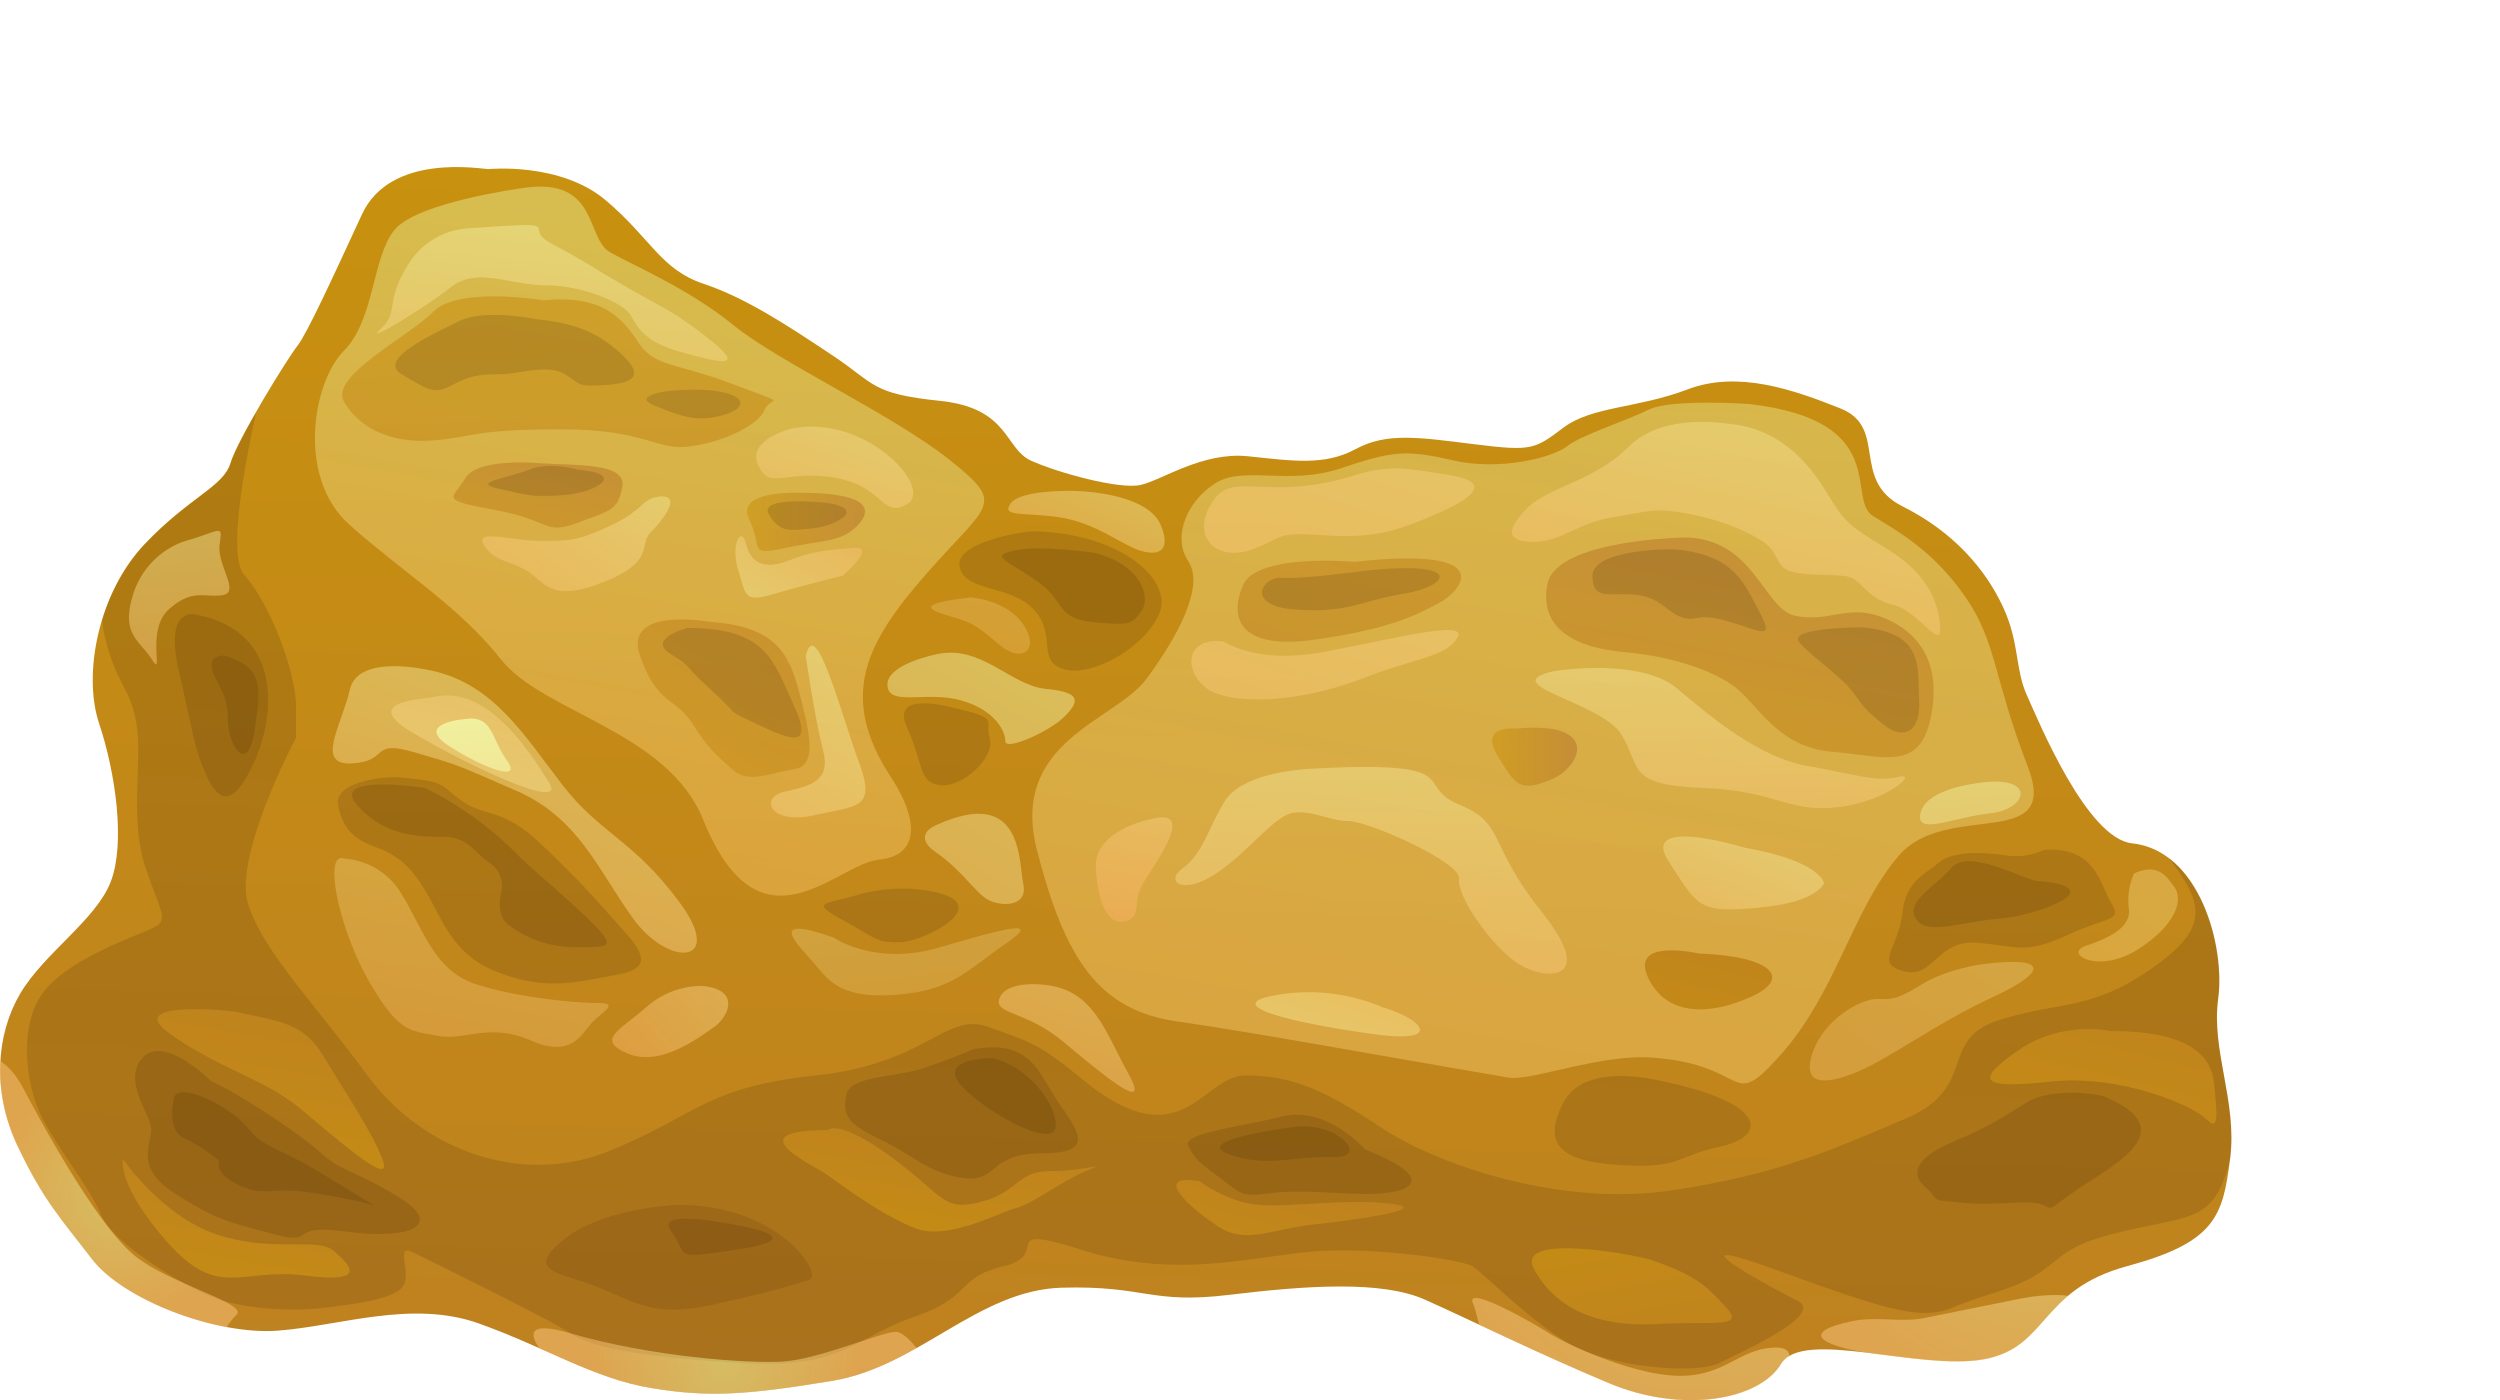 <svg xmlns="http://www.w3.org/2000/svg" xmlns:xlink="http://www.w3.org/1999/xlink" viewBox="0 0 644.41 360.95"><defs><style>.cls-1{mask:url(#mask);}.cls-2,.cls-4,.cls-6{mix-blend-mode:multiply;}.cls-2{fill:url(#radial-gradient);}.cls-3{mask:url(#mask-2);}.cls-4{fill:url(#radial-gradient-2);}.cls-5{mask:url(#mask-3);}.cls-6{fill:url(#radial-gradient-3);}.cls-7{fill:none;}.cls-8{isolation:isolate;}.cls-9{fill:url(#Безымянный_градиент_2);}.cls-10,.cls-12,.cls-16,.cls-17,.cls-19,.cls-20,.cls-22,.cls-23,.cls-24,.cls-25,.cls-26,.cls-27,.cls-28,.cls-29,.cls-30,.cls-31,.cls-32,.cls-33,.cls-34,.cls-35,.cls-37,.cls-38,.cls-40,.cls-41,.cls-42,.cls-43,.cls-48,.cls-49,.cls-51,.cls-55,.cls-57,.cls-59,.cls-61,.cls-64,.cls-66{mix-blend-mode:overlay;}.cls-10,.cls-12{opacity:0.41;}.cls-10{fill:url(#Безымянный_градиент_7);}.cls-11,.cls-13,.cls-14,.cls-21,.cls-36,.cls-39,.cls-44{opacity:0.59;}.cls-11{fill:url(#Безымянный_градиент_2-2);}.cls-12{fill:url(#Безымянный_градиент_7-2);}.cls-13{fill:url(#Безымянный_градиент_2-3);}.cls-14{fill:url(#Безымянный_градиент_2-4);}.cls-15,.cls-18{fill:#442908;}.cls-15{opacity:0.17;}.cls-16,.cls-17,.cls-19,.cls-20,.cls-26,.cls-28,.cls-29,.cls-31,.cls-32,.cls-33,.cls-34,.cls-35,.cls-37,.cls-38,.cls-40,.cls-41,.cls-43,.cls-51,.cls-55,.cls-57,.cls-59{opacity:0.5;}.cls-16{fill:url(#Безымянный_градиент_4);}.cls-17{fill:url(#Безымянный_градиент_4-2);}.cls-18{opacity:0.14;}.cls-19{fill:url(#Безымянный_градиент_4-3);}.cls-20{fill:url(#Безымянный_градиент_4-4);}.cls-21{fill:url(#Безымянный_градиент_2-5);}.cls-22,.cls-23,.cls-24,.cls-25{opacity:0.48;}.cls-22{fill:url(#Безымянный_градиент_130);}.cls-23{fill:url(#Безымянный_градиент_130-2);}.cls-24{fill:url(#Безымянный_градиент_130-3);}.cls-25{fill:url(#Безымянный_градиент_130-4);}.cls-26{fill:url(#Безымянный_градиент_4-5);}.cls-27,.cls-42{opacity:0.35;}.cls-27{fill:url(#Безымянный_градиент_4-6);}.cls-28{fill:url(#Безымянный_градиент_4-7);}.cls-29{fill:url(#Безымянный_градиент_4-8);}.cls-30{opacity:0.31;fill:url(#Безымянный_градиент_4-9);}.cls-31{fill:url(#Безымянный_градиент_4-10);}.cls-32{fill:url(#Безымянный_градиент_4-11);}.cls-33{fill:url(#Безымянный_градиент_4-12);}.cls-34{fill:url(#Безымянный_градиент_4-13);}.cls-35{fill:url(#Безымянный_градиент_4-14);}.cls-36{fill:url(#Безымянный_градиент_2-6);}.cls-37{fill:url(#Безымянный_градиент_4-15);}.cls-38{fill:url(#Безымянный_градиент_4-16);}.cls-39{fill:url(#Безымянный_градиент_2-7);}.cls-40{fill:url(#Безымянный_градиент_4-17);}.cls-41{fill:url(#Безымянный_градиент_4-18);}.cls-42{fill:url(#Безымянный_градиент_4-19);}.cls-43{fill:url(#Безымянный_градиент_4-20);}.cls-44{fill:url(#Безымянный_градиент_2-8);}.cls-45{fill:url(#Безымянный_градиент_2-9);}.cls-46{fill:url(#Безымянный_градиент_2-10);}.cls-47{fill:url(#Безымянный_градиент_2-11);}.cls-48{opacity:0.3;fill:url(#Безымянный_градиент_4-21);}.cls-49{opacity:0.39;fill:url(#Безымянный_градиент_7-3);}.cls-50{fill:url(#Безымянный_градиент_2-12);}.cls-51{fill:url(#Безымянный_градиент_4-22);}.cls-52{fill:url(#Безымянный_градиент_2-13);}.cls-53{fill:url(#Безымянный_градиент_2-14);}.cls-54{opacity:0.49;fill:url(#Безымянный_градиент_7-4);}.cls-55{fill:url(#Безымянный_градиент_4-23);}.cls-56{fill:url(#Безымянный_градиент_2-15);}.cls-57{fill:url(#Безымянный_градиент_4-24);}.cls-58{fill:url(#Безымянный_градиент_4-25);}.cls-59{fill:url(#Безымянный_градиент_4-26);}.cls-60{mask:url(#mask-4);}.cls-61,.cls-64{opacity:0.52;}.cls-61{fill:url(#Безымянный_градиент_130-5);}.cls-62{clip-path:url(#clip-path);}.cls-63{mask:url(#mask-5);}.cls-64{fill:url(#Безымянный_градиент_130-6);}.cls-65{mask:url(#mask-6);}.cls-66{opacity:0.83;fill:url(#Безымянный_градиент_130-7);}.cls-67{filter:url(#luminosity-noclip-3);}.cls-68{filter:url(#luminosity-noclip-2);}.cls-69{filter:url(#luminosity-noclip);}</style><filter id="luminosity-noclip" x="45.91" y="-8596.47" width="123.03" height="32766" filterUnits="userSpaceOnUse" color-interpolation-filters="sRGB"><feFlood flood-color="#fff" result="bg"/><feBlend in="SourceGraphic" in2="bg"/></filter><mask id="mask" x="45.91" y="-8596.47" width="123.03" height="32766" maskUnits="userSpaceOnUse"><g class="cls-69"/></mask><radialGradient id="radial-gradient" cx="403.53" cy="657.28" r="49.02" gradientTransform="matrix(-0.92, -0.86, -0.85, 0.91, 1039.95, -62.34)" gradientUnits="userSpaceOnUse"><stop offset="0" stop-color="#fff"/><stop offset="0.01" stop-color="#f9f9f9"/><stop offset="0.13" stop-color="#bfbfbf"/><stop offset="0.25" stop-color="#8c8c8c"/><stop offset="0.37" stop-color="#616161"/><stop offset="0.49" stop-color="#3e3e3e"/><stop offset="0.62" stop-color="#232323"/><stop offset="0.74" stop-color="#0f0f0f"/><stop offset="0.87" stop-color="#040404"/><stop offset="1"/></radialGradient><filter id="luminosity-noclip-2" x="74.35" y="-8596.47" width="144.52" height="32766" filterUnits="userSpaceOnUse" color-interpolation-filters="sRGB"><feFlood flood-color="#fff" result="bg"/><feBlend in="SourceGraphic" in2="bg"/></filter><mask id="mask-2" x="74.35" y="-8596.47" width="144.52" height="32766" maskUnits="userSpaceOnUse"><g class="cls-68"/></mask><radialGradient id="radial-gradient-2" cx="445.73" cy="566.09" r="57.59" xlink:href="#radial-gradient"/><filter id="luminosity-noclip-3" x="378.07" y="-8596.47" width="266.34" height="32766" filterUnits="userSpaceOnUse" color-interpolation-filters="sRGB"><feFlood flood-color="#fff" result="bg"/><feBlend in="SourceGraphic" in2="bg"/></filter><mask id="mask-3" x="378.07" y="-8596.47" width="266.34" height="32766" maskUnits="userSpaceOnUse"><g class="cls-67"/></mask><radialGradient id="radial-gradient-3" cx="199.76" cy="403.85" r="106.13" xlink:href="#radial-gradient"/><linearGradient id="Безымянный_градиент_2" x1="294.94" y1="12.86" x2="280.01" y2="564.27" gradientUnits="userSpaceOnUse"><stop offset="0.02" stop-color="#c9920d"/><stop offset="1" stop-color="#b8772c"/></linearGradient><linearGradient id="Безымянный_градиент_7" x1="178.19" y1="59.61" x2="147.51" y2="229.77" gradientUnits="userSpaceOnUse"><stop offset="0" stop-color="#edfdab"/><stop offset="0.96" stop-color="#ffc96b"/></linearGradient><linearGradient id="Безымянный_градиент_2-2" x1="142.03" y1="47.37" x2="148.43" y2="245.75" xlink:href="#Безымянный_градиент_2"/><linearGradient id="Безымянный_градиент_7-2" x1="426.51" y1="37.67" x2="371.6" y2="333.35" xlink:href="#Безымянный_градиент_7"/><linearGradient id="Безымянный_градиент_2-3" x1="436.37" y1="227.99" x2="454.97" y2="133.92" xlink:href="#Безымянный_градиент_2"/><linearGradient id="Безымянный_градиент_2-4" x1="134.17" y1="149.43" x2="141.03" y2="114.73" xlink:href="#Безымянный_градиент_2"/><linearGradient id="Безымянный_градиент_4" x1="465.09" y1="60.67" x2="428.85" y2="221.29" gradientUnits="userSpaceOnUse"><stop offset="0" stop-color="#edfdab"/><stop offset="0.96" stop-color="#ffa254"/></linearGradient><linearGradient id="Безымянный_градиент_4-2" x1="147.98" y1="37.32" x2="133.61" y2="169.94" xlink:href="#Безымянный_градиент_4"/><linearGradient id="Безымянный_градиент_4-3" x1="442.62" y1="132.51" x2="444.76" y2="277.68" xlink:href="#Безымянный_градиент_4"/><linearGradient id="Безымянный_градиент_4-4" x1="355.13" y1="153.79" x2="351.57" y2="326.71" xlink:href="#Безымянный_градиент_4"/><linearGradient id="Безымянный_градиент_2-5" x1="192.6" y1="134.47" x2="222.99" y2="134.47" xlink:href="#Безымянный_градиент_2"/><radialGradient id="Безымянный_градиент_130" cx="30.65" cy="307.82" r="32.5" gradientUnits="userSpaceOnUse"><stop offset="0" stop-color="#edfdab"/><stop offset="0.96" stop-color="#ffc983"/></radialGradient><radialGradient id="Безымянный_градиент_130-2" cx="186.89" cy="350.83" r="35.41" xlink:href="#Безымянный_градиент_130"/><radialGradient id="Безымянный_градиент_130-3" cx="524.18" cy="303.82" r="59.24" xlink:href="#Безымянный_градиент_130"/><radialGradient id="Безымянный_градиент_130-4" cx="449.95" cy="288.45" r="90.66" xlink:href="#Безымянный_градиент_130"/><linearGradient id="Безымянный_градиент_4-5" x1="163.97" y1="137.21" x2="91.62" y2="319.12" xlink:href="#Безымянный_градиент_4"/><linearGradient id="Безымянный_градиент_4-6" x1="138.02" y1="162.19" x2="103.6" y2="327.95" xlink:href="#Безымянный_градиент_4"/><linearGradient id="Безымянный_градиент_4-7" x1="459.83" y1="196.7" x2="428.72" y2="274.93" xlink:href="#Безымянный_градиент_4"/><linearGradient id="Безымянный_градиент_4-8" x1="289.95" y1="110.69" x2="267.01" y2="168.37" xlink:href="#Безымянный_градиент_4"/><linearGradient id="Безымянный_градиент_4-9" x1="249.42" y1="31.41" x2="210.21" y2="151.26" gradientTransform="translate(13.34 98.61) rotate(-7.57)" xlink:href="#Безымянный_градиент_4"/><linearGradient id="Безымянный_градиент_4-10" x1="290" y1="152.81" x2="185.75" y2="340.63" xlink:href="#Безымянный_градиент_4"/><linearGradient id="Безымянный_градиент_4-11" x1="272.49" y1="143.08" x2="168.23" y2="330.92" xlink:href="#Безымянный_градиент_4"/><linearGradient id="Безымянный_градиент_4-12" x1="232.4" y1="76.12" x2="195.18" y2="176" xlink:href="#Безымянный_градиент_4"/><linearGradient id="Безымянный_градиент_4-13" x1="181.28" y1="93.48" x2="104.54" y2="193.84" xlink:href="#Безымянный_градиент_4"/><linearGradient id="Безымянный_градиент_4-14" x1="406.12" y1="-56.18" x2="286.25" y2="310.23" xlink:href="#Безымянный_градиент_4"/><linearGradient id="Безымянный_градиент_2-6" x1="402.29" y1="-14.48" x2="294.91" y2="313.73" xlink:href="#Безымянный_градиент_2"/><linearGradient id="Безымянный_градиент_4-15" x1="397.73" y1="-5.08" x2="286.6" y2="334.61" xlink:href="#Безымянный_градиент_4"/><linearGradient id="Безымянный_градиент_4-16" x1="39.34" y1="104.49" x2="54.56" y2="217.96" xlink:href="#Безымянный_градиент_4"/><linearGradient id="Безымянный_градиент_2-7" x1="166.37" y1="212.69" x2="213.5" y2="135.47" xlink:href="#Безымянный_градиент_2"/><linearGradient id="Безымянный_градиент_4-17" x1="187.67" y1="171.27" x2="223.09" y2="113.22" xlink:href="#Безымянный_градиент_4"/><linearGradient id="Безымянный_градиент_4-18" x1="220.11" y1="220.77" x2="142.88" y2="291.66" xlink:href="#Безымянный_градиент_4"/><linearGradient id="Безымянный_градиент_4-19" x1="563.67" y1="167.41" x2="413.6" y2="371.86" xlink:href="#Безымянный_градиент_4"/><linearGradient id="Безымянный_градиент_4-20" x1="305.46" y1="160" x2="283.55" y2="256.53" xlink:href="#Безымянный_градиент_4"/><linearGradient id="Безымянный_градиент_2-8" x1="384.62" y1="195.06" x2="406.52" y2="195.06" xlink:href="#Безымянный_градиент_2"/><linearGradient id="Безымянный_градиент_2-9" x1="234.27" y1="342.29" x2="249.58" y2="254.64" xlink:href="#Безымянный_градиент_2"/><linearGradient id="Безымянный_градиент_2-10" x1="53.37" y1="356.15" x2="69.8" y2="262.08" xlink:href="#Безымянный_градиент_2"/><linearGradient id="Безымянный_градиент_2-11" x1="61.19" y1="331" x2="82.67" y2="208.04" xlink:href="#Безымянный_градиент_2"/><linearGradient id="Безымянный_градиент_4-21" x1="229.03" y1="204.65" x2="242.76" y2="312.36" xlink:href="#Безымянный_градиент_4"/><linearGradient id="Безымянный_градиент_7-3" x1="605.99" y1="150.35" x2="522.69" y2="279.77" xlink:href="#Безымянный_градиент_7"/><linearGradient id="Безымянный_градиент_2-12" x1="429.43" y1="293.88" x2="454.21" y2="195.44" xlink:href="#Безымянный_градиент_2"/><linearGradient id="Безымянный_градиент_4-22" x1="110.2" y1="238.22" x2="139.25" y2="122.83" xlink:href="#Безымянный_градиент_4"/><linearGradient id="Безымянный_градиент_2-13" x1="529.77" y1="332.05" x2="564.21" y2="195.24" xlink:href="#Безымянный_градиент_2"/><linearGradient id="Безымянный_градиент_2-14" x1="320.98" y1="349.89" x2="341.59" y2="275.69" xlink:href="#Безымянный_градиент_2"/><linearGradient id="Безымянный_градиент_7-4" x1="339.52" y1="281.09" x2="350.41" y2="241.86" xlink:href="#Безымянный_градиент_7"/><linearGradient id="Безымянный_градиент_4-23" x1="304.36" y1="188.24" x2="253.75" y2="327.95" xlink:href="#Безымянный_градиент_4"/><linearGradient id="Безымянный_градиент_2-15" x1="410.89" y1="280.48" x2="434.79" y2="407.65" xlink:href="#Безымянный_градиент_2"/><linearGradient id="Безымянный_градиент_4-24" x1="506.13" y1="188.85" x2="515.26" y2="287.72" xlink:href="#Безымянный_градиент_4"/><linearGradient id="Безымянный_градиент_4-25" x1="119.46" y1="165.19" x2="133.32" y2="315.38" xlink:href="#Безымянный_градиент_4"/><linearGradient id="Безымянный_градиент_4-26" x1="239.4" y1="156.47" x2="152.71" y2="264.96" xlink:href="#Безымянный_градиент_4"/><mask id="mask-4" x="45.91" y="126.63" width="123.03" height="122.96" maskUnits="userSpaceOnUse"><g class="cls-1"><path class="cls-2" d="M62.39,145.83c-23.15,24.65-21.74,63.56,3.13,86.91s63.8,22.3,86.94-2.35,21.74-63.57-3.13-86.92S85.53,121.18,62.39,145.83Z"/></g></mask><radialGradient id="Безымянный_градиент_130-5" cx="403.53" cy="657.28" r="49.02" gradientTransform="matrix(-0.92, -0.86, -0.85, 0.91, 1039.95, -62.34)" xlink:href="#Безымянный_градиент_130"/><clipPath id="clip-path"><path class="cls-7" d="M549.59,217.38c17.32,1.82,24,26.48,22.17,40s4.93,26.48,3.08,41.26-3.69,21.55-26.48,27.71-20.32,20.94-36.95,24-46.81-8-52.35,1.23-25.25,12.93-44.34,4.93S378.38,339.93,367.3,335s-30.18-3.69-50.5-1.23-21.55-2.46-43.11-1.85-36.95,20.33-59.12,24-32,4.32-46.8,1.85-27.1-10.47-44.35-16.63-35.72.62-51.73,1.85-40-8-48-18.47-12.32-14.79-19.09-29-5.55-28.95.61-39.41,19.71-19.1,23.4-29,1.24-27.71-3.07-40.64,0-33.88,11.7-46.19,20.32-14.78,22.17-20.94,14.78-27.1,17.24-30.18,9.24-17.86,16.63-33.87,30.79-11.7,32.64-11.7c0,0,18.48-1.85,30.17,8s14.17,17.86,25.25,21.56,22.17,11.09,33.26,18.47,9.85,9.86,27.71,11.71,16.63,12.31,23.4,15.39S288.47,126.23,294,125s16-8.62,27.72-7.39,19.71,2.46,27.71-1.85,16-3.08,30.79-1.23,15.4,1.23,22.79-4.31,19.09-4.93,32-9.85,27.1,0,39.42,4.92,2.46,18.48,16,25.25,21.56,16.63,25.86,25.87,3.09,16,6.16,22.79S537.89,216.15,549.59,217.38Z"/></clipPath><mask id="mask-5" x="74.35" y="-3.54" width="144.52" height="144.44" maskUnits="userSpaceOnUse"><g class="cls-3"><path class="cls-4" d="M93.71,19c-27.19,29-25.54,74.67,3.67,102.1s75,26.19,102.13-2.77,25.54-74.67-3.68-102.1S120.89-9.93,93.71,19Z"/></g></mask><radialGradient id="Безымянный_градиент_130-6" cx="445.73" cy="566.09" r="57.59" gradientTransform="matrix(-0.92, -0.86, -0.85, 0.91, 1039.95, -62.34)" xlink:href="#Безымянный_градиент_130"/><mask id="mask-6" x="378.07" y="0" width="266.34" height="266.19" maskUnits="userSpaceOnUse"><g class="cls-5"><path class="cls-6" d="M413.76,41.57c-50.11,53.36-47.08,137.61,6.76,188.15s138.11,48.27,188.22-5.1S655.81,87,602,36.46,463.85-11.79,413.76,41.57Z"/></g></mask><radialGradient id="Безымянный_градиент_130-7" cx="199.76" cy="403.85" r="106.13" gradientTransform="matrix(-0.92, -0.86, -0.85, 0.91, 1039.95, -62.34)" xlink:href="#Безымянный_градиент_130"/></defs><g class="cls-8"><g id="Слой_2" data-name="Слой 2"><g id="_Layer_" data-name="&lt;Layer&gt;"><path class="cls-9" d="M549.59,217.38c17.32,1.82,24,26.48,22.17,40s4.93,26.48,3.08,41.26-3.69,21.55-26.48,27.71-20.32,20.94-36.95,24-46.81-8-52.35,1.23-25.25,12.93-44.34,4.93S378.38,339.93,367.3,335s-30.18-3.69-50.5-1.23-21.55-2.46-43.11-1.85-36.95,20.33-59.12,24-32,4.32-46.8,1.85-27.1-10.47-44.35-16.63-35.72.62-51.73,1.85-40-8-48-18.47-12.32-14.79-19.09-29-5.55-28.95.61-39.41,19.71-19.1,23.4-29,1.24-27.71-3.07-40.64,0-33.88,11.7-46.19,20.32-14.78,22.17-20.94,14.78-27.1,17.24-30.18,9.24-17.86,16.63-33.87,30.79-11.7,32.64-11.7c0,0,18.48-1.85,30.17,8s14.17,17.86,25.25,21.56,22.17,11.09,33.26,18.47,9.85,9.86,27.71,11.71,16.63,12.31,23.4,15.39S288.47,126.23,294,125s16-8.62,27.72-7.39,19.71,2.46,27.71-1.85,16-3.08,30.79-1.23,15.4,1.23,22.79-4.31,19.09-4.93,32-9.85,27.1,0,39.42,4.92,2.46,18.48,16,25.25,21.56,16.63,25.86,25.87,3.09,16,6.16,22.79S537.89,216.15,549.59,217.38Z"/><path class="cls-10" d="M134.92,48.45s-27.49,3.62-33.28,10.86-5.06,23.14-13,31.1S76.32,123,90.07,135.26s28.21,21,39.06,34.72,42.92,18.54,52.09,41.23c14.65,36.27,34.33,11.48,45.28,10.39s10.06-10.74,3.18-21.24c-13.74-21-6.51-34.72,9.41-52.8s20.25-17.36,5.78-28.94-44.12-25.31-55.7-34.72-25.31-15.19-31.83-18.81S154.45,45.56,134.92,48.45Z"/><path class="cls-11" d="M140,77.39s-21.7-3.62-28.21,2.89S85,96.92,88.62,103.43s11.58,10.85,22.43,10.13,10.13-2.9,33.27-2.9,24.6,5.79,34,4.35,17.36-5.79,18.8-9.41,7.23-.72-8-6.51-20.25-4.34-24.59-10.85S155.17,75.94,140,77.39Z"/><path class="cls-12" d="M451,104.15s-20.26-1.44-26.05,1.45-17.36,6.51-21,9.41-17.36,6.5-29.66,3.61-15.91-2.17-28.93,2.17-24.6-.72-31.83,3.62-11.58,13.75-7.24,20.25S303.47,164.2,295.51,175,260.06,191,267.3,219.17s15.91,41.23,36.17,44.13,51.36,8.68,85.36,14.47c5.76,1,23.63-6.2,37.36-5.14,24.86,1.92,19.47,13.89,32.08.07,15.19-16.64,18.81-37.61,31.11-52.08s42-.72,33.27-23.15-7.95-31.83-15.91-43.4-16.64-16.64-23.87-21S487.93,108.5,451,104.15Z"/><path class="cls-13" d="M435.51,138.57c-1.63-.1-34.45.55-36.64,12s7.11,16.4,19.69,17.5,23.52,4.92,29,9.29,10.94,15.32,24.62,16.41,23,5.47,25.71-9.84-5.48-22.43-13.68-25.16-13.13,1.64-21.33,0S452.47,139.67,435.51,138.57Z"/><path class="cls-14" d="M139.63,119.43s-16.41-1.64-19.69,3.83-7.11,5.47,7.66,8.2,12.57,6.57,21.32,3.28,10.4-3.28,11.49-9.29S149.47,120,139.63,119.43Z"/><path class="cls-15" d="M138,82.24s-13.13-2.74-19.69.55S97,92.63,103.53,96.46s8.2,5.47,13.13,2.74,8.2-2.74,12.57-2.74,12-2.73,16.41,0,2.74,3.28,10.94,2.74,8.75-3.29,3.28-8.21S148.92,83.33,138,82.24Z"/><path class="cls-15" d="M148.92,121.07s-7.1-2.19-12.57,0S121,124.35,128.69,126s8.2,2.19,16.41,1.64S162.05,122.16,148.92,121.07Z"/><path class="cls-15" d="M266.52,136.93c-2.2-.05-20.79,2.74-19.15,9.3s13.13,4.38,19.15,10.94.54,13.12,7.65,15.31S295,167,298.78,158.26,288.94,137.48,266.52,136.93Z"/><path class="cls-15" d="M103,200.38c-3.85-.36-17,1.09-15.86,7.11S91,216.24,97,218.42s9.3,5.47,13.13,12,6.56,15.31,17,19.69,18,3.82,26.25,2.18,16.95-1.64,8.2-11.48-12.58-14.22-22.42-23.52-14.22-6.56-20.23-10.94S115,201.47,103,200.38Z"/><path class="cls-15" d="M54.31,278.59s-12-12-17.5-6S39,287.34,39,291.16s-4.37,9.85,6,16.41S57.59,314.68,70.17,318s2.73-2.73,19.14-.54,25.16-1.64,13.67-8.75-14.77-6.56-20.23-11.49S62.51,282.42,54.31,278.59Z"/><path class="cls-15" d="M109.54,203.11s-24.6-3.83-17.5,4.38,16.41,8.2,22.43,8.2,8.2,4.38,11.48,6.56a7.14,7.14,0,0,1,3.28,7.66c-.54,2.19-1.09,6.56,2.19,8.75a27.89,27.89,0,0,0,17,5.47c8.75,0,11.48.55,2.19-8.21s-12.58-10.93-18-16.4A88.71,88.71,0,0,0,109.54,203.11Z"/><path class="cls-15" d="M432,141.63c-1.95-.19-21.54,0-21.54,6.85s5.38,3.92,11.75,4.9,7.83,4.9,11.75,5.87,3.43-1.46,11.75,1,11.75,4.9,7.84-2.44S447.21,143.09,432,141.63Z"/><path class="cls-15" d="M480,161.7s-19.59,0-16.16,3.92,10.28,8.32,13.71,12.73,2.45,3.92,7.84,8.33,9.79,1.95,9.3-6.37S496.18,163.17,480,161.7Z"/><path class="cls-16" d="M446.23,109.31c-1.94-.22-17.63-2.94-26.44,5.87s-20.56,10.29-26,15.68-5.88,8.81,1.46,8.81,11.27-4.9,20.57-6.37,10.29-2.44,18.61-1,15.67,4.41,20.07,7.35,2.94,6.85,7.84,7.83,8.81.49,13.22,1,5.39,5.88,12.24,7.35,13.22,13.22,12.25,4.89-5.39-14.2-14.2-19.58-10.29-6.37-14.7-13.72S459.45,110.77,446.23,109.31Z"/><path class="cls-17" d="M120.6,58.87a19.53,19.53,0,0,0-15.67,9.79c-5.88,9.8-2,11.76-6.86,16.16s11.26-5.38,18.12-10.77,15.18-.49,24.48-.49,20.08,4.41,22,7.84,3.92,6.85,12.73,9.3,17.63,4.9,7.83-2.94S170.05,79,160.75,73.56s-10.28-6.37-18.61-10.77S148,56.91,120.6,58.87Z"/><path class="cls-15" d="M527.52,219c-1.47.05-4.41,2.44-10.77,1.46s-13.72-1-17.14,2-8.33,4.41-9.31,13.22-7.34,12.73.49,14.69,8.33-8.32,19.1-7.34,12.24,2.94,23-2,14.2-3.43,11.27-8.32S540.25,218.5,527.52,219Z"/><path class="cls-15" d="M235.93,229.18a42.77,42.77,0,0,0-15.32,1.61c-8.07,2.42-12.1,1.62-3.23,6.45s8.07,5.65,14.52,5.65S260.14,231.6,235.93,229.18Z"/><path class="cls-15" d="M250.91,270.44s-6.37,2.73-13.2,5-18.65,1.82-19.57,6.83,0,7.28,8.65,11.37,12.28,8.65,21.39,10,6.37-6.37,20.47-6.37,9.1-5.91,4.1-13.19S265.92,267.7,250.91,270.44Z"/><path class="cls-15" d="M542.59,282.72c-2.45-1-14.11-2.27-20,1.37s-10,6.37-18.66,10-12.29,7.73-7.74,11.83.46,3.18,9.56,4.09,16.84-.91,20.48.46.9,1.82,9.55-4.1S563.07,291.37,542.59,282.72Z"/><path class="cls-15" d="M26.75,162.83c3,13.68,6.54,13.68,8.33,23.2s-1.79,25,2.38,37.47,6.54,13.68,1.18,16.06-20.81,7.73-27.36,16.06-4.75,23.79-.59,32.11,12.49,18.44,15.46,25.58,20.82,17.84,28,20.82,19.63,4.16,29.14,3,19-2.38,20.82-6-2.38-10.7,2.38-8.32,35.09,17.25,40.44,20.81,16.66,5.95,43.42,7.73,29.74-6.54,45.21-11.89,10.7-10.11,23.19-13.08-2.37-11.31,20.23-4.17,41,2.38,57.1.6,40.44,1.78,43.42,3.57,13.68,13.08,24.38,19.62,33.31,8.33,39.26,5.35,27.36-12.48,20.22-16.05-34.5-18.44-6.54-8.33,38.06,13.68,46.39,10.11,16.65-4.76,23.2-9.52,7.13-7.13,23.19-10.7,21.41-2.52,25.28-18.21c1.85-14.78-4.93-27.71-3.08-41.26,1.46-10.72-2.43-28.37-12.68-36.19,7.38,10.06,11.19,16.53-1.6,26.31-17.41,13.31-25.6,10.24-42,15.36s-5.12,17.4-24.57,25.59-32.77,14.34-60.41,18.43-59.39-6.14-74.74-16.38S332.23,277.22,321,277.22s-16.21,22.12-42,1c-11.53-9.43-12.82-9.38-24.08-13.48s-15.86,9.39-44.52,12.46-30.72,10.24-53.25,19.45-48.12,0-62.45-19.45S68.07,245.48,64,233.2s12.29-43,12.29-43V182c0-8.19-6.15-25.59-13.31-33.78-4-4.53-.73-24.66,3-41.79-3.06,5.33-5.75,10.46-6.52,13-1.85,6.16-10.47,8.62-22.17,20.94a49.18,49.18,0,0,0-10.9,19.37A25.34,25.34,0,0,0,26.75,162.83Z"/><path class="cls-18" d="M175.3,310.56l-.71,0c-2.72.14-19.86,1.31-29.37,9-10.34,8.41-.64,8.41,9.05,12.29s14.23,7.76,29.1,4.52,21.33-5.17,25.21-6.46S200.93,310.72,175.3,310.56Z"/><path class="cls-19" d="M399.58,173.21c2.18-.57,23.49-3.56,32.73,4.27s21.35,17.79,33.45,19.92,17.79,4.27,23.48,2.85-2.84,6.4-15.65,7.83-15.66-4.27-34.87-5-15.65-5-20.64-13.53S386.06,176.77,399.58,173.21Z"/><path class="cls-20" d="M338.38,198.11c-4.26.23-18.5,1.43-22.77,8.54s-5.69,13.52-10.67,17.08,0,7.12,8.54,1.43,14.94-14.95,19.92-15.66,9.25,2.14,14.24,2.14,29.17,10.67,28.46,14.94,8.54,17.79,15.65,22.06,19.93,4.27,5.7-13.52-9.25-22.77-21.35-27.75S378.94,196,338.38,198.11Z"/><path class="cls-21" d="M206,127c-3.56,0-16.37,0-12.81,7.12s-.71,9.25,9.25,7.12,14.23-1.42,18.5-5.7S223.82,127,206,127Z"/><path class="cls-15" d="M245.88,182.46c-2.08-.49-16.37-4.27-12.1,5s2.85,14.23,8.54,14.94,14.23-7.11,12.81-12.09S258,185.31,245.88,182.46Z"/><path class="cls-22" d="M35.24,324.07C26,317,12.47,292.76,6.07,280.66c-2.07-3.9-4.13-6-6-7.11a44.94,44.94,0,0,0,4.48,22c6.77,14.16,11.08,18.47,19.09,29,6,7.82,20.92,15,34.77,17.55A20.22,20.22,0,0,1,60.86,339C64.42,336.17,44.5,331.18,35.24,324.07Z"/><path class="cls-15" d="M351.91,296.32s-10-11.39-21.35-8.54-26.33,4.27-24.2,7.82,2.14,3.56,7.83,7.83,5.69,5,12.1,4.27,7.82-.71,22.77,0S371.83,304.14,351.91,296.32Z"/><path class="cls-15" d="M190,315.8c-2.09-.4-21.34-4.27-17.07,1.43s.71,7.11,11.38,5.69S208.52,319.36,190,315.8Z"/><path class="cls-23" d="M230.93,343.28c-3.56,0-19.92,7.12-29.17,7.68s-34.16-1.27-54.87-7.32c-10.62-3.1-10.5.07-7.88,3.89,10,4.43,18.81,8.6,28.76,10.26,14.78,2.47,24.63,1.84,46.8-1.85,7.89-1.31,14.92-4.66,21.68-8.45C234.43,345.11,232.28,343.28,230.93,343.28Z"/><path class="cls-24" d="M533,334.13l-.09-.13s-4.58-.76-12.22.76l-24.83,5c-5.73,1.15-12.2-.5-18.34.76-13,2.68-9.55,6.12,4.72,8.35,10,1.24,21.2,3,29.22,1.56C522.79,348.29,525.23,340.69,533,334.13Z"/><path class="cls-25" d="M457.22,347.37c-8.79.38-12.23,6.88-23.31,7.26s-28.65-7.26-34.76-11.08-21.4-12.22-19.49-7.64c.61,1.46,1,3.41,1.64,5.57,9.61,4.51,21.12,9.92,33.42,15.08,19.09,8,38.8,4.31,44.34-4.93a6.08,6.08,0,0,1,2.16-2.08C461.2,348.21,460.2,347.24,457.22,347.37Z"/><path class="cls-26" d="M111.24,172.86c-2.06-.45-19-4.21-21.07,4.92s-9.14,19.66.7,19,4.21-6.32,16.15-2.81,9.84,2.81,26,9.83,21.07,20.38,30.2,33,23.88,11.94,11.94-4.22S154.79,215,145,202.36,127.39,176.37,111.24,172.86Z"/><path class="cls-27" d="M88.76,221.32a18.54,18.54,0,0,1,14.75,9.13c5.62,9.14,8.43,19.67,19,23.18s26,4.92,31.6,4.92,1.41,2.11-1.4,4.92-5.06,9.45-15.87,4.73-17.14.18-24.17-1.22-9.83-.7-17.56-14.05S83.15,219.22,88.76,221.32Z"/><path class="cls-28" d="M449.78,218.51s-27.39-8.42-19.67,3.51,7.73,13.35,23.18,11.95,16.86-6.33,16.86-6.33S469.44,222,449.78,218.51Z"/><path class="cls-29" d="M275.59,126.53c-1.69,0-13.09,0-15.2,3.38s2.95,2.11,12.24,3.37,16,6.76,20.68,8.45,8.87.84,5.92-6.33S282.76,126.53,275.59,126.53Z"/><path class="cls-30" d="M250.24,154s9.41.61,13.64,7.14-.57,9.78-6,5.28-6.74-5.82-12.17-7.34S234.43,155.75,250.24,154Z"/><path class="cls-15" d="M172.17,100.78s-9.7,1.27-3.37,3.8,11,4.65,18.57,2.11S190.32,99.1,172.17,100.78Z"/><path class="cls-31" d="M241.4,212.64s-6.76,2.53,0,7.18,10.12,10.55,13.51,12.23,10.12,1.69,8.86-4.22S263.77,202.51,241.4,212.64Z"/><path class="cls-32" d="M241,168.74s-12.67,2.53-12.25,8,10.13,1.27,19,3.8,11.39,8,11.39,10.55,11.4-2.53,15.2-6.33,4.65-6.33-4.64-7.17S252.79,165.79,241,168.74Z"/><path class="cls-33" d="M204.16,110.44s-11.59,2.78-8.81,9.28,6.4,1.91,17.56,3.1c15.32,1.63,14,11.27,20.93,7.1S223.17,106.73,204.16,110.44Z"/><path class="cls-15" d="M281.67,142.41s-14.05-1.94-20.35-.48-1.94,2.42,5.81,7.75,4.85,9.7,14.54,10.67,10.18.48,12.61-2.91S294.28,145.32,281.67,142.41Z"/><path class="cls-34" d="M170,128a7.61,7.61,0,0,0-4.7,2.31,29.59,29.59,0,0,1-8.34,5.35c-8.05,3.76-10.19,3.76-17.71,3.76s-17.17-3.22-14.49,1.07,5.91,3.76,10.74,6.44,5.71,8.64,19.66,3.27,9.32-9.71,12.54-12.93C170.52,134.41,176.23,127.46,170,128Z"/><path class="cls-15" d="M213.07,129.62s-17.83-2-14.86,3,5.62,4,10.9,3.63S224.3,131.27,213.07,129.62Z"/><path class="cls-35" d="M312.24,129.76c-5.48,9.13,1.82,15.06,10.49,11.87s5.48-4.57,18.71-3.65,19.17-1.37,28.75-5.48,14.6-8.21,3.65-10-15.67-2.82-24.64,0C325.93,129.76,317.71,120.64,312.24,129.76Z"/><path class="cls-36" d="M349.2,144.82s-25.1-2.28-28.75,5.93-1.37,16.88,18.25,14.15,26.47-6.39,32.4-9.59S386.16,140.71,349.2,144.82Z"/><path class="cls-37" d="M315.43,165.35s8.22,5.93,25.56,2.74,37.87-8.67,34.67-3.65-10.49,5-24.64,10.5-30.11,6.84-37.87,3.65S304,164,315.43,165.35Z"/><path class="cls-15" d="M351.94,147.1s-16.43,2.28-21.45,1.83-10,7.3,3.65,8.21S350.57,154.86,362,153,377.94,144.37,351.94,147.1Z"/><path class="cls-15" d="M50.82,158.48s-8.7-2.9-4.71,14.5,4,19.94,6.89,26.46,6.52,9.79,12.32-2.54S72.94,162.83,50.82,158.48Z"/><path class="cls-15" d="M58.07,169s-6.16-.72-2.17,6.53,2.17,8.34,3.26,13.41,5.08,9.43,6.53-1.09S68.22,172.26,58.07,169Z"/><path class="cls-38" d="M47.2,139.63a21.17,21.17,0,0,0-13.05,14.14c-2.9,9.78,1.81,11.24,5.07,16.31s-1.81-7.61,4.35-13.05,9.07-2.9,13.78-3.62-1.45-7.62-.73-13.06S57.35,136.73,47.2,139.63Z"/><path class="cls-39" d="M182.76,160.27s-22.18-4-17.82,8.71,9.11,10.69,13.46,17.43,5.94,7.92,10.3,11.88,10.3.79,15.84,0,4.75-7.13,2-17.82S201.37,161.46,182.76,160.27Z"/><path class="cls-15" d="M177.22,161.85s-10.7,2.78-4.36,6.73,2,1.59,10.29,9.11,3.17,4.76,12.28,9.11,14.26,5.95,9.11-5.15S197.81,161.85,177.22,161.85Z"/><path class="cls-40" d="M219.19,141.26c-2.74.41-8.5.25-15.53,3.1s-10.21.47-11.4-4.29-4,.4-2,6.73,1.19,8.72,9.11,6.34,17.82-4.75,17.82-4.75S227.11,140.07,219.19,141.26Z"/><path class="cls-41" d="M180.78,254.13a21.7,21.7,0,0,0-14.26,5.54c-6.73,5.94-13.07,8.32-4.75,11.88s18.22-4,22.18-6.73S191.07,254.92,180.78,254.13Z"/><path class="cls-15" d="M525,227.08c-3-.21-17.57-8.49-21.86-3.5s-12.07,8.74-9.31,13.23,11.74.74,21.46,0S545.14,228.58,525,227.08Z"/><path class="cls-42" d="M511.09,248.53s-9,1.06-15.84,5.28-7.92,3.7-11.61,3.7-13.21,4.75-16.37,13.73,3.69,8.44,12.14,4.75,19.53-12.14,34.32-19S527.46,246.42,511.09,248.53Z"/><path class="cls-43" d="M297.25,211s-15.31,2.65-14.79,12.68,3.7,15.31,7.93,13.73,1.05-4.76,4.75-10.56S307.81,208.4,297.25,211Z"/><path class="cls-15" d="M425.55,278.1c-3.11-.59-17.95-3.17-22.7,6.34s-2.11,14.78,14.26,15.84,14.25-2.11,26.39-4.75S456.18,283.91,425.55,278.1Z"/><path class="cls-44" d="M390.71,187.81s-9.51-1.05-4.76,6.87,5.81,9.5,13.73,6.33S412.88,185.7,390.71,187.81Z"/><path class="cls-45" d="M213.29,291.3s2.64-3.17,16.37,6.87,13.2,14.25,23.23,11.61,9-7.92,18-7.92,15.31-2.64,9,0-13.72,8.45-17.95,9.51-17.42,8.45-25.87,5.28-19-11.09-22.71-13.73S189.53,291.3,213.29,291.3Z"/><path class="cls-46" d="M31.66,298.69s10,14.79,24.29,19.54,25.87.53,30.1,4.22,9,8.45-7.4,6.34-22.17,6.34-35.38-8.45S31.66,298.69,31.66,298.69Z"/><path class="cls-47" d="M60.17,260.68s-29-3.17-16.37,5.81,24.29,11.61,33.27,19,24.28,21.11,21.64,13.72-10-18-15.31-26.93S71.79,263.32,60.17,260.68Z"/><path class="cls-15" d="M44.86,282.86s-2.11,8.44,2.64,10.55a41.65,41.65,0,0,1,9,5.81s-1.59,3.17,5.27,6.34,7.4,0,20.07,2.11,14.78,3.17,14.78,3.17-4.22-2.64-14.78-9-13.73-5.81-17.95-11.09S46.44,278.63,44.86,282.86Z"/><path class="cls-48" d="M214.88,241.67s10.56,7.39,26.93,2.64,27.45-7.92,17.42-1.06-13.73,12.15-28.51,13.2-17.43-4.22-21.12-8.44S196.93,235.33,214.88,241.67Z"/><path class="cls-49" d="M550.1,225.13a16.83,16.83,0,0,0-1.37,9c.68,4.82-4.83,7.57-11,9.64s3.44,7.57,13.77.69,11-13.08,8.95-15.84S556.3,222.38,550.1,225.13Z"/><path class="cls-50" d="M437.89,245.78s-17.9-4.13-13.08,6.2,16.52,9.64,26.85,4.82S456.48,246.47,437.89,245.78Z"/><path class="cls-51" d="M111.58,179.7c-2,.5-18.75.93-5.93,8.72s41,21.46,35.86,13.25S125.35,176.25,111.58,179.7Z"/><path class="cls-52" d="M543.9,265.75s-12.39-2.76-23.4,4.82-11,10.32,7.57,8.26,37.18,6.19,40.62,9.64,2.75-1.38,2.06-9S563.87,265.75,543.9,265.75Z"/><path class="cls-15" d="M255.62,272.72s-13.6,0-8.24,6.6,24.32,17.31,24.73,11.13S264.28,274.37,255.62,272.72Z"/><path class="cls-15" d="M333.94,290.45s-27.2,3.29-17.31,7,16.9.41,26.8.82S345.07,289.21,333.94,290.45Z"/><path class="cls-53" d="M309.21,304.46s7.42,5.77,16.08,6.18,21.44-1.64,33-.41-7.83,4.13-19.37,5.36-17.73,5.36-25.15.41S296.84,302.4,309.21,304.46Z"/><path class="cls-54" d="M356.59,259.71a48.46,48.46,0,0,0-28-3.15c-16,2.9,10.43,8.08,26.74,10.15S367,262.82,356.59,259.71Z"/><path class="cls-55" d="M269.08,253.83s-9.31-1.22-11.34,3.24,6.48,3.24,16.2,11.34,23.09,19.44,17,8.5S282,255,269.08,253.83Z"/><path class="cls-56" d="M425.41,324.7c-3.07-1.06-35.24-7.29-30,2.43s15.79,15,31.18,14.17,23.49,1.22,18.22-4.45S437.15,328.75,425.41,324.7Z"/><path class="cls-57" d="M512.4,201.55s-15.21,1-17.24,7.61,8.11,1.52,17.75.5S524.56,200.54,512.4,201.55Z"/><path class="cls-58" d="M120,185.33s-13.69,1-4.06,7.1,18.76,9.12,14.7,3.55S127.09,184.31,120,185.33Z"/><path class="cls-59" d="M207.7,169.1s2.3,16,4.44,24.22-3.43,9.25-10,10.77-3.55,8.62,7.6,6.08,16.23-1.52,11.67-13.69S210.23,158,207.7,169.1Z"/><g class="cls-60"><path class="cls-61" d="M62.39,145.83c-23.15,24.65-21.74,63.56,3.13,86.91s63.8,22.3,86.94-2.35,21.74-63.57-3.13-86.92S85.53,121.18,62.39,145.83Z"/></g><g class="cls-62"><g class="cls-63"><path class="cls-64" d="M93.71,19c-27.19,29-25.54,74.67,3.67,102.1s75,26.19,102.13-2.77,25.54-74.67-3.68-102.1S120.89-9.93,93.71,19Z"/></g></g><g class="cls-65"><path class="cls-66" d="M413.76,41.57c-50.11,53.36-47.08,137.61,6.76,188.15s138.11,48.27,188.22-5.1S655.81,87,602,36.46,463.85-11.79,413.76,41.57Z"/></g></g></g></g></svg>